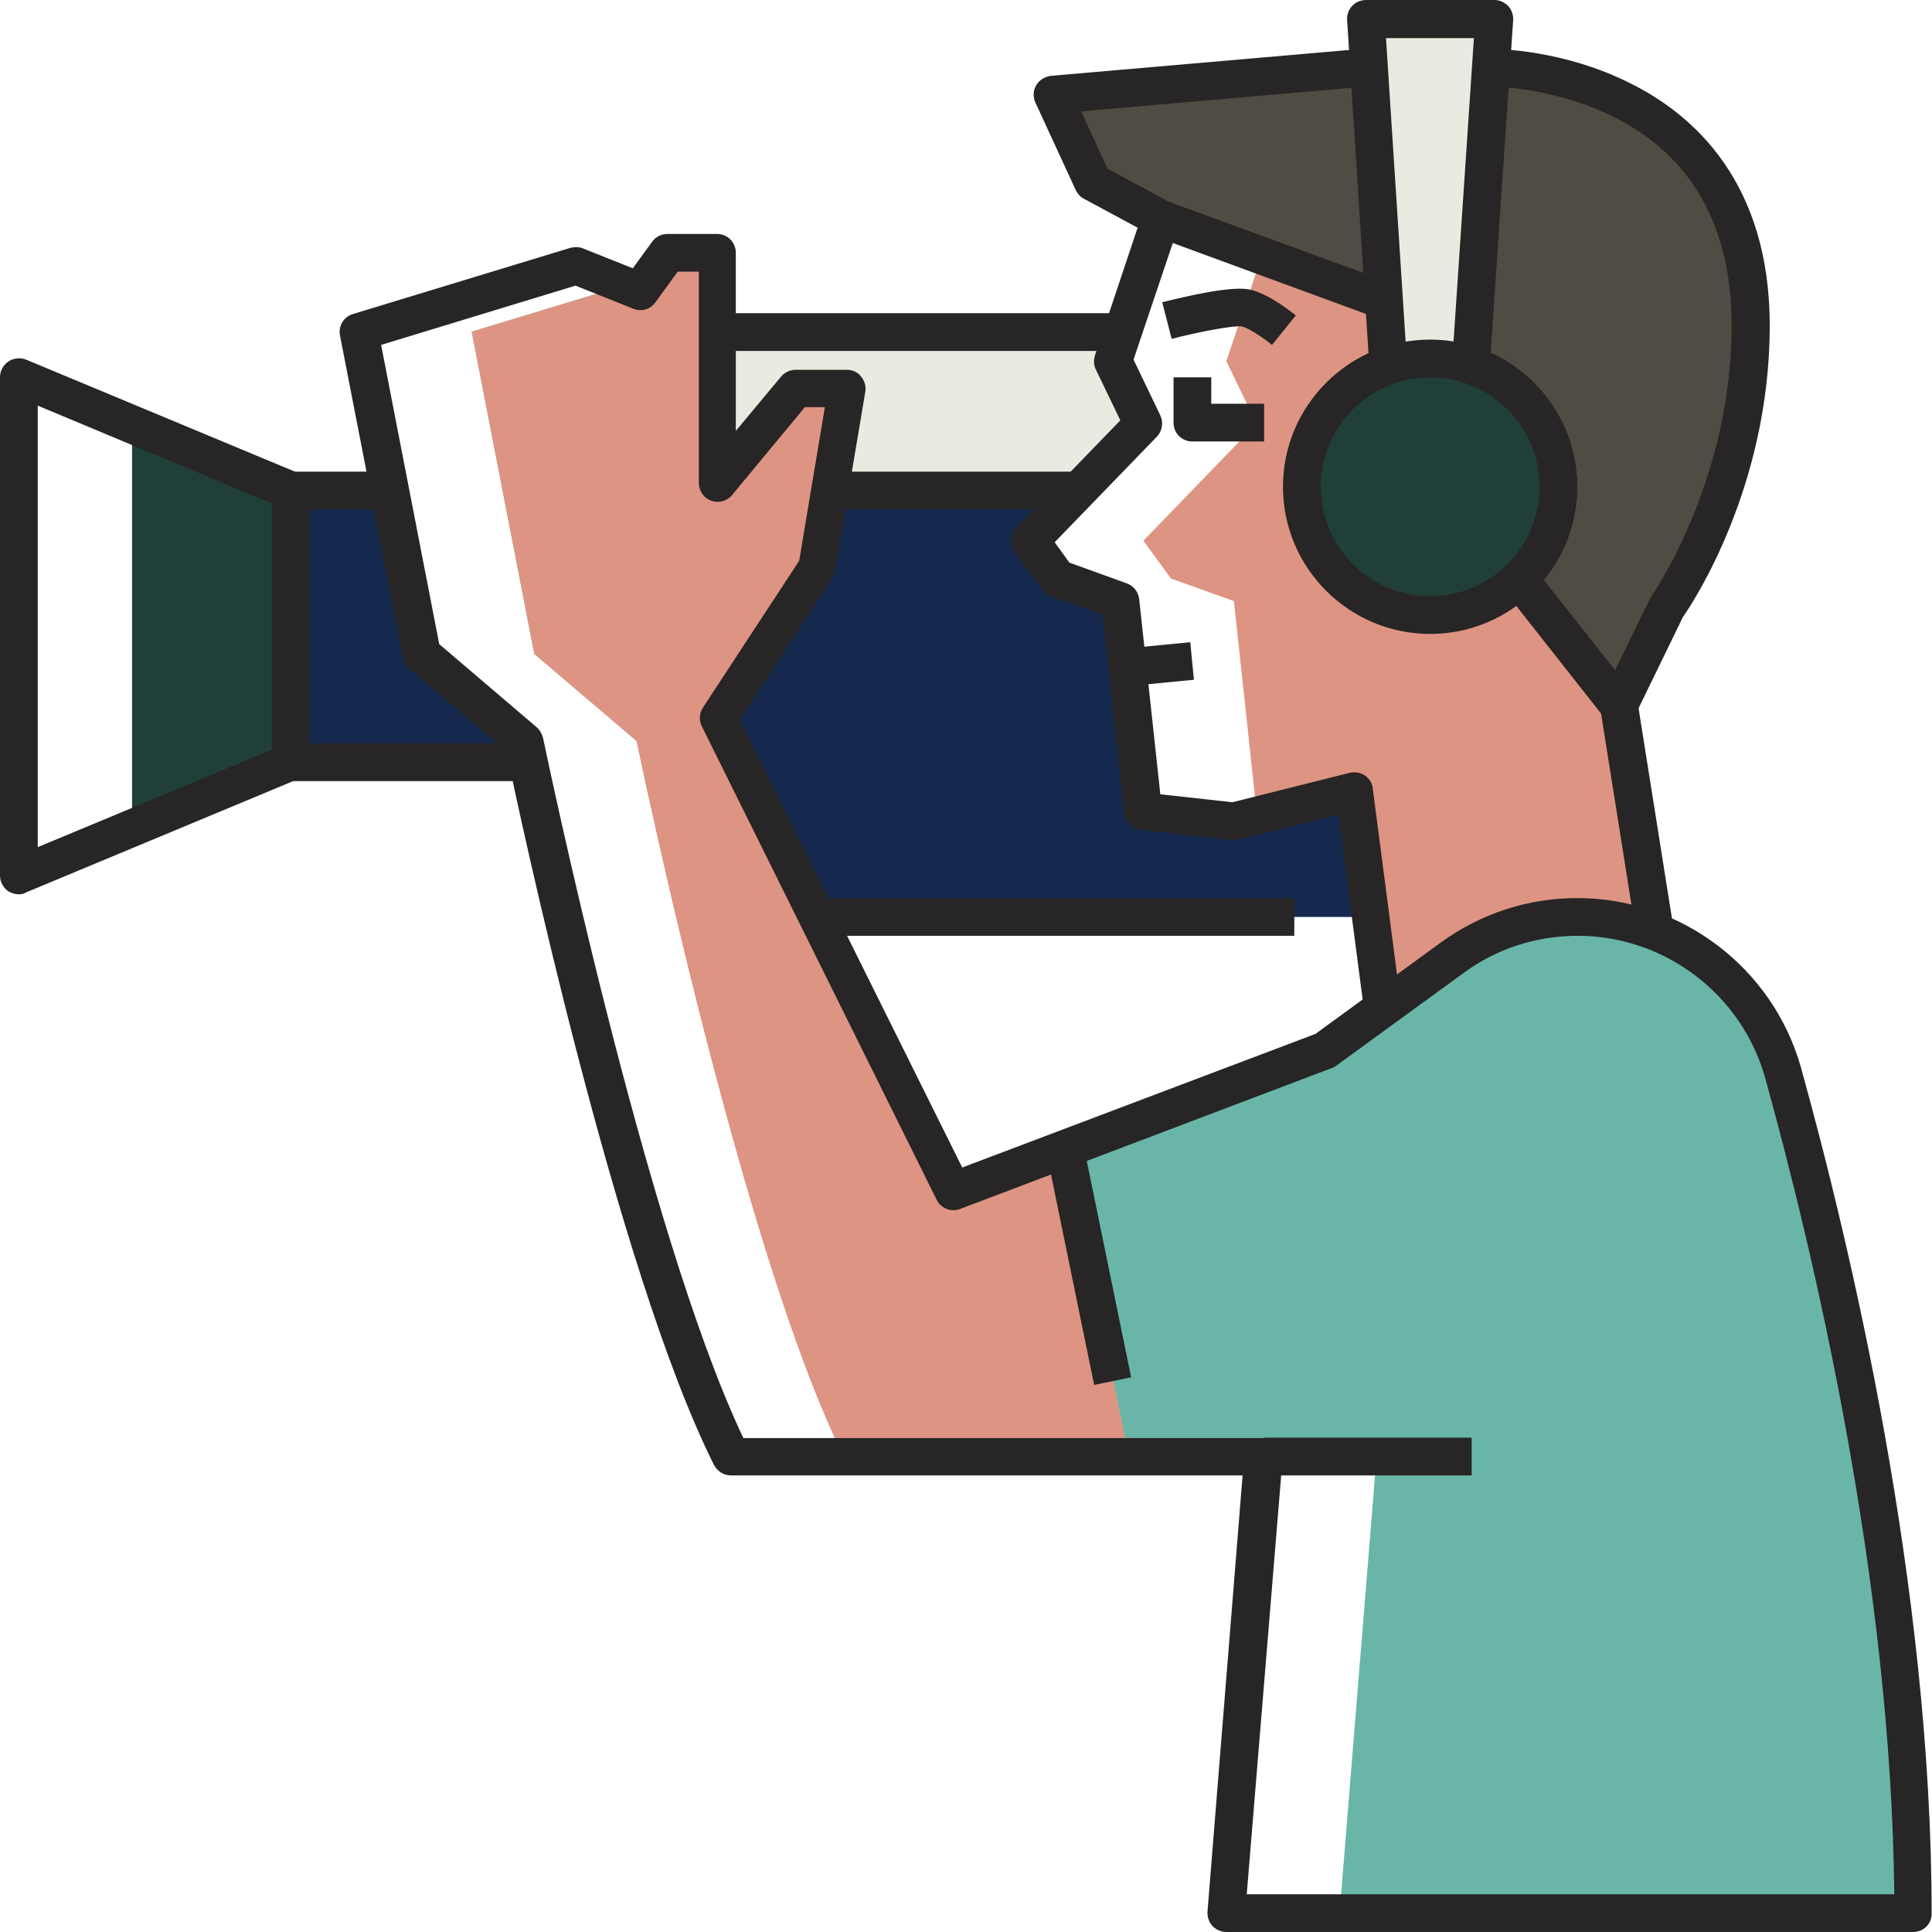 <svg xmlns="http://www.w3.org/2000/svg" width="512" height="512" viewBox="0 0 512 512" xml:space="preserve"><path fill="#504c43" d="M396 18h-34l-83 7.2 10.7 23.2 18 9.7 58.8 21.5 36.1 74L429 187l12.7-26S464 129.8 464 86.3C464 18 396 18 396 18" data-original="#504c43"/><path fill="#de9482" d="m438.5 246.9-72 20.2-7.5-57.4-22.8 5.7-3.2-.4-6-55.7-16.7-6-7.3-10 30-31-8-16.6 9.4-27.9 32 11.7 36.1 74L429 187z" data-original="#f0917b"/><path fill="#15294e" fill-rule="evenodd" d="m359 209.7-32 8-24-2.7-6-55.7-16.7-6-7.3-10 12.9-13.3h-66.1l-3.4 20.6-26.1 39.7 26.2 52.7h146.8z" clip-rule="evenodd" data-original="#15294e"/><path fill="#eaeae0" fill-rule="evenodd" d="m303 112.3-8-16.6 2.6-7.7H149v42h136.9z" clip-rule="evenodd" data-original="#eaeae0"/><path fill="#eaeae0" d="M362 5h34l-8.3 124H370z" data-original="#eaeae0"/><path fill="#203f39" d="M413 129c0-18.8-15.2-34-34-34s-34 15.2-34 34 15.2 34 34 34 34-15.2 34-34" data-original="#1f3e76"/><path fill="#69b6a8" d="m355 507 9.8-121H223.7c-27.1-54.3-54.9-189.6-54.9-189.6l-27.2-23.1L125 87.9l40.5-12.3 4 1.6 7.3-10.2H190v61.1l20.8-25.1h13.6l-8 47.6-26.1 39.7 62.2 125.4 98.4-37.3 33.8-24.6c9.7-7 21.3-10.8 33.3-10.8 25.4 0 47.7 16.9 54.5 41.4 13.9 50 34.4 138.1 34.4 222.6z" data-original="#db3529"/><path fill="#15294e" fill-rule="evenodd" d="m138.8 196.4-27.1-23.1-8.4-43.3H77v72h62.9c-.7-3.6-1.1-5.6-1.1-5.6" clip-rule="evenodd" data-original="#15294e"/><path fill="#203f39" d="M35 219.5 77 202v-72l-42-17.5z" data-original="#1f3e76"/><path fill="#de9482" d="m282.6 315.7-4.7-9.6-25.2 9.6-62.2-125.4 26.1-39.7 3.8-22.7-.2.3V103H211l-21 25.1V73.4l-7.5-3-10.4 3.2-2.6 3.6-4-1.6L125 87.9l16.6 85.4 27.1 23.1s27.8 135.3 54.9 189.6h75.6l-14.6-71.1z" data-original="#f0917b"/><path fill="#272525" d="m433.6 247.6-9.3-58.5-25.6-32.5 7.8-6.2 26.5 33.5c.5.7.9 1.5 1 2.3l9.5 59.8zm-72.1 20.2-6.8-51.9-26.6 6.6c-.6.1-1.2.2-1.8.1l-24-2.7c-2.3-.3-4.2-2.1-4.4-4.4l-5.7-52.6-13.7-4.9c-.9-.3-1.8-.9-2.3-1.7l-7.3-10c-1.4-2-1.3-4.7.4-6.4l27.6-28.5-6.5-13.5c-.6-1.2-.6-2.5-.2-3.8l12.6-37.7c.4-1.3 1.4-2.3 2.6-2.9s2.6-.7 3.9-.2l58.8 21.5-3.4 9.4-53.9-19.8-10.4 30.9 7.1 14.8c.9 1.9.5 4.1-.9 5.6l-27.1 28 3.9 5.4 15.2 5.5c1.8.6 3.1 2.3 3.3 4.2l5.6 51.7 19.1 2.1 31.1-7.8c1.4-.3 2.8-.1 4 .7s2 2.1 2.1 3.5l7.5 57.5z" data-original="#272525"/><path fill="#272525" d="M335 117h-19c-2.8 0-5-2.2-5-5v-12h10v7h14zm-19.569 53.19.97 9.95-16.716 1.63-.97-9.95zM362.9 97.2 357 5.3c-.1-1.4.4-2.7 1.3-3.7S360.6 0 362 0h34c1.4 0 2.7.6 3.7 1.6.9 1 1.4 2.4 1.3 3.8l-6.2 91.8-10-.7 5.8-86.4h-23.3l5.6 86.5z" data-original="#272525"/><path fill="#272525" d="M379 168c-21.5 0-39-17.5-39-39s17.5-39 39-39 39 17.5 39 39-17.5 39-39 39m0-68c-16 0-29 13-29 29s13 29 29 29 29-13 29-29-13-29-29-29" data-original="#272525"/><path fill="#272525" d="m433.5 189.2-9-4.4 12.7-26c.1-.2.3-.5.4-.7.2-.3 21.3-30.5 21.3-71.8 0-26.3-10.5-44.9-31.2-55.3-15.8-7.9-31.6-8-31.8-8V13c.7 0 18.4.1 36.2 9.1C449 30.5 469 48.5 469 86.3c0 42.6-20.3 73.4-23 77.2zM305.3 62.4l-18-9.7c-1-.5-1.7-1.3-2.2-2.3l-10.7-23.2c-.7-1.5-.6-3.2.2-4.6s2.3-2.3 3.9-2.5l83-7.2.9 10-75.9 6.6 7 15.2 16.5 8.9zM507 512H325c-1.4 0-2.7-.6-3.7-1.6-.9-1-1.4-2.4-1.3-3.8l9.3-115.6H193.7c-1.9 0-3.6-1.1-4.5-2.8-25.8-51.6-51.6-172.6-55-189.1l-25.8-22c-.9-.7-1.5-1.7-1.7-2.9L90.1 88.9c-.5-2.5 1-5 3.5-5.7l57.5-17.5c1.1-.3 2.3-.3 3.3.1l13.3 5.3 5.1-7c.9-1.3 2.4-2.1 4.1-2.1H190c2.8 0 5 2.2 5 5v47.2l12-14.4c.9-1.1 2.4-1.8 3.8-1.8h13.6c1.5 0 2.9.6 3.8 1.8.9 1.1 1.4 2.6 1.1 4.1l-8 47.6c-.1.7-.4 1.3-.8 1.9L196 190.7l59 118.7 93.6-35.4 33.2-24.2c10.6-7.7 23.1-11.8 36.2-11.8 27.5 0 51.9 18.5 59.3 45 12.9 46.5 34.6 137.3 34.6 224 .1 2.8-2.1 5-4.9 5m-176.6-10H502c-.8-83.9-21.7-171.2-34.2-216.3-6.2-22.2-26.6-37.7-49.7-37.7-11 0-21.5 3.4-30.3 9.9L354 282.5q-.6.45-1.2.6l-98.4 37.3c-2.4.9-5.1-.2-6.2-2.5L186 192.5c-.8-1.6-.7-3.5.3-5l25.5-38.9 6.8-40.7h-5.3L194 131.2c-1.3 1.6-3.6 2.2-5.5 1.5-2-.7-3.3-2.6-3.3-4.7V72h-5.6l-5.9 8.1c-1.3 1.9-3.8 2.6-5.9 1.7l-15.3-6.1L101 91.4l15.4 79.3 25.8 22c.8.7 1.4 1.7 1.7 2.8.3 1.3 27 130.7 53.1 185.6h137.9c1.4 0 2.7.6 3.7 1.6.9 1 1.4 2.4 1.3 3.8z" data-original="#272525"/><path fill="#272525" d="M335 381h55v10h-55zm-47.878-77.634 12.643 61.642-9.8 2.01-12.643-61.642zM5 237c-1 0-1.9-.3-2.8-.8-1.4-1-2.2-2.5-2.2-4.2V100c0-1.7.8-3.2 2.2-4.2 1.4-.9 3.2-1.1 4.7-.5l72 30c1.9.8 3.1 2.6 3.1 4.6v72c0 2-1.2 3.8-3.1 4.6l-72 30c-.6.4-1.2.5-1.9.5m5-129.5v117l62-25.8v-65.3zM190 83h107v10H190zm26 155h127v10H216z" data-original="#272525"/><path fill="#272525" d="M77 125h26v10H77zm0 72h63v10H77zm143-72h66v10h-66zm117.1-33.6c-2.1-1.7-6-4.4-8-4.9-2.1-.3-11.3 1.4-18.6 3.3l-2.5-9.7c6.8-1.7 18.8-4.5 23.5-3.3 4.9 1.2 10.8 5.9 11.9 6.8z" data-original="#272525"/></svg>